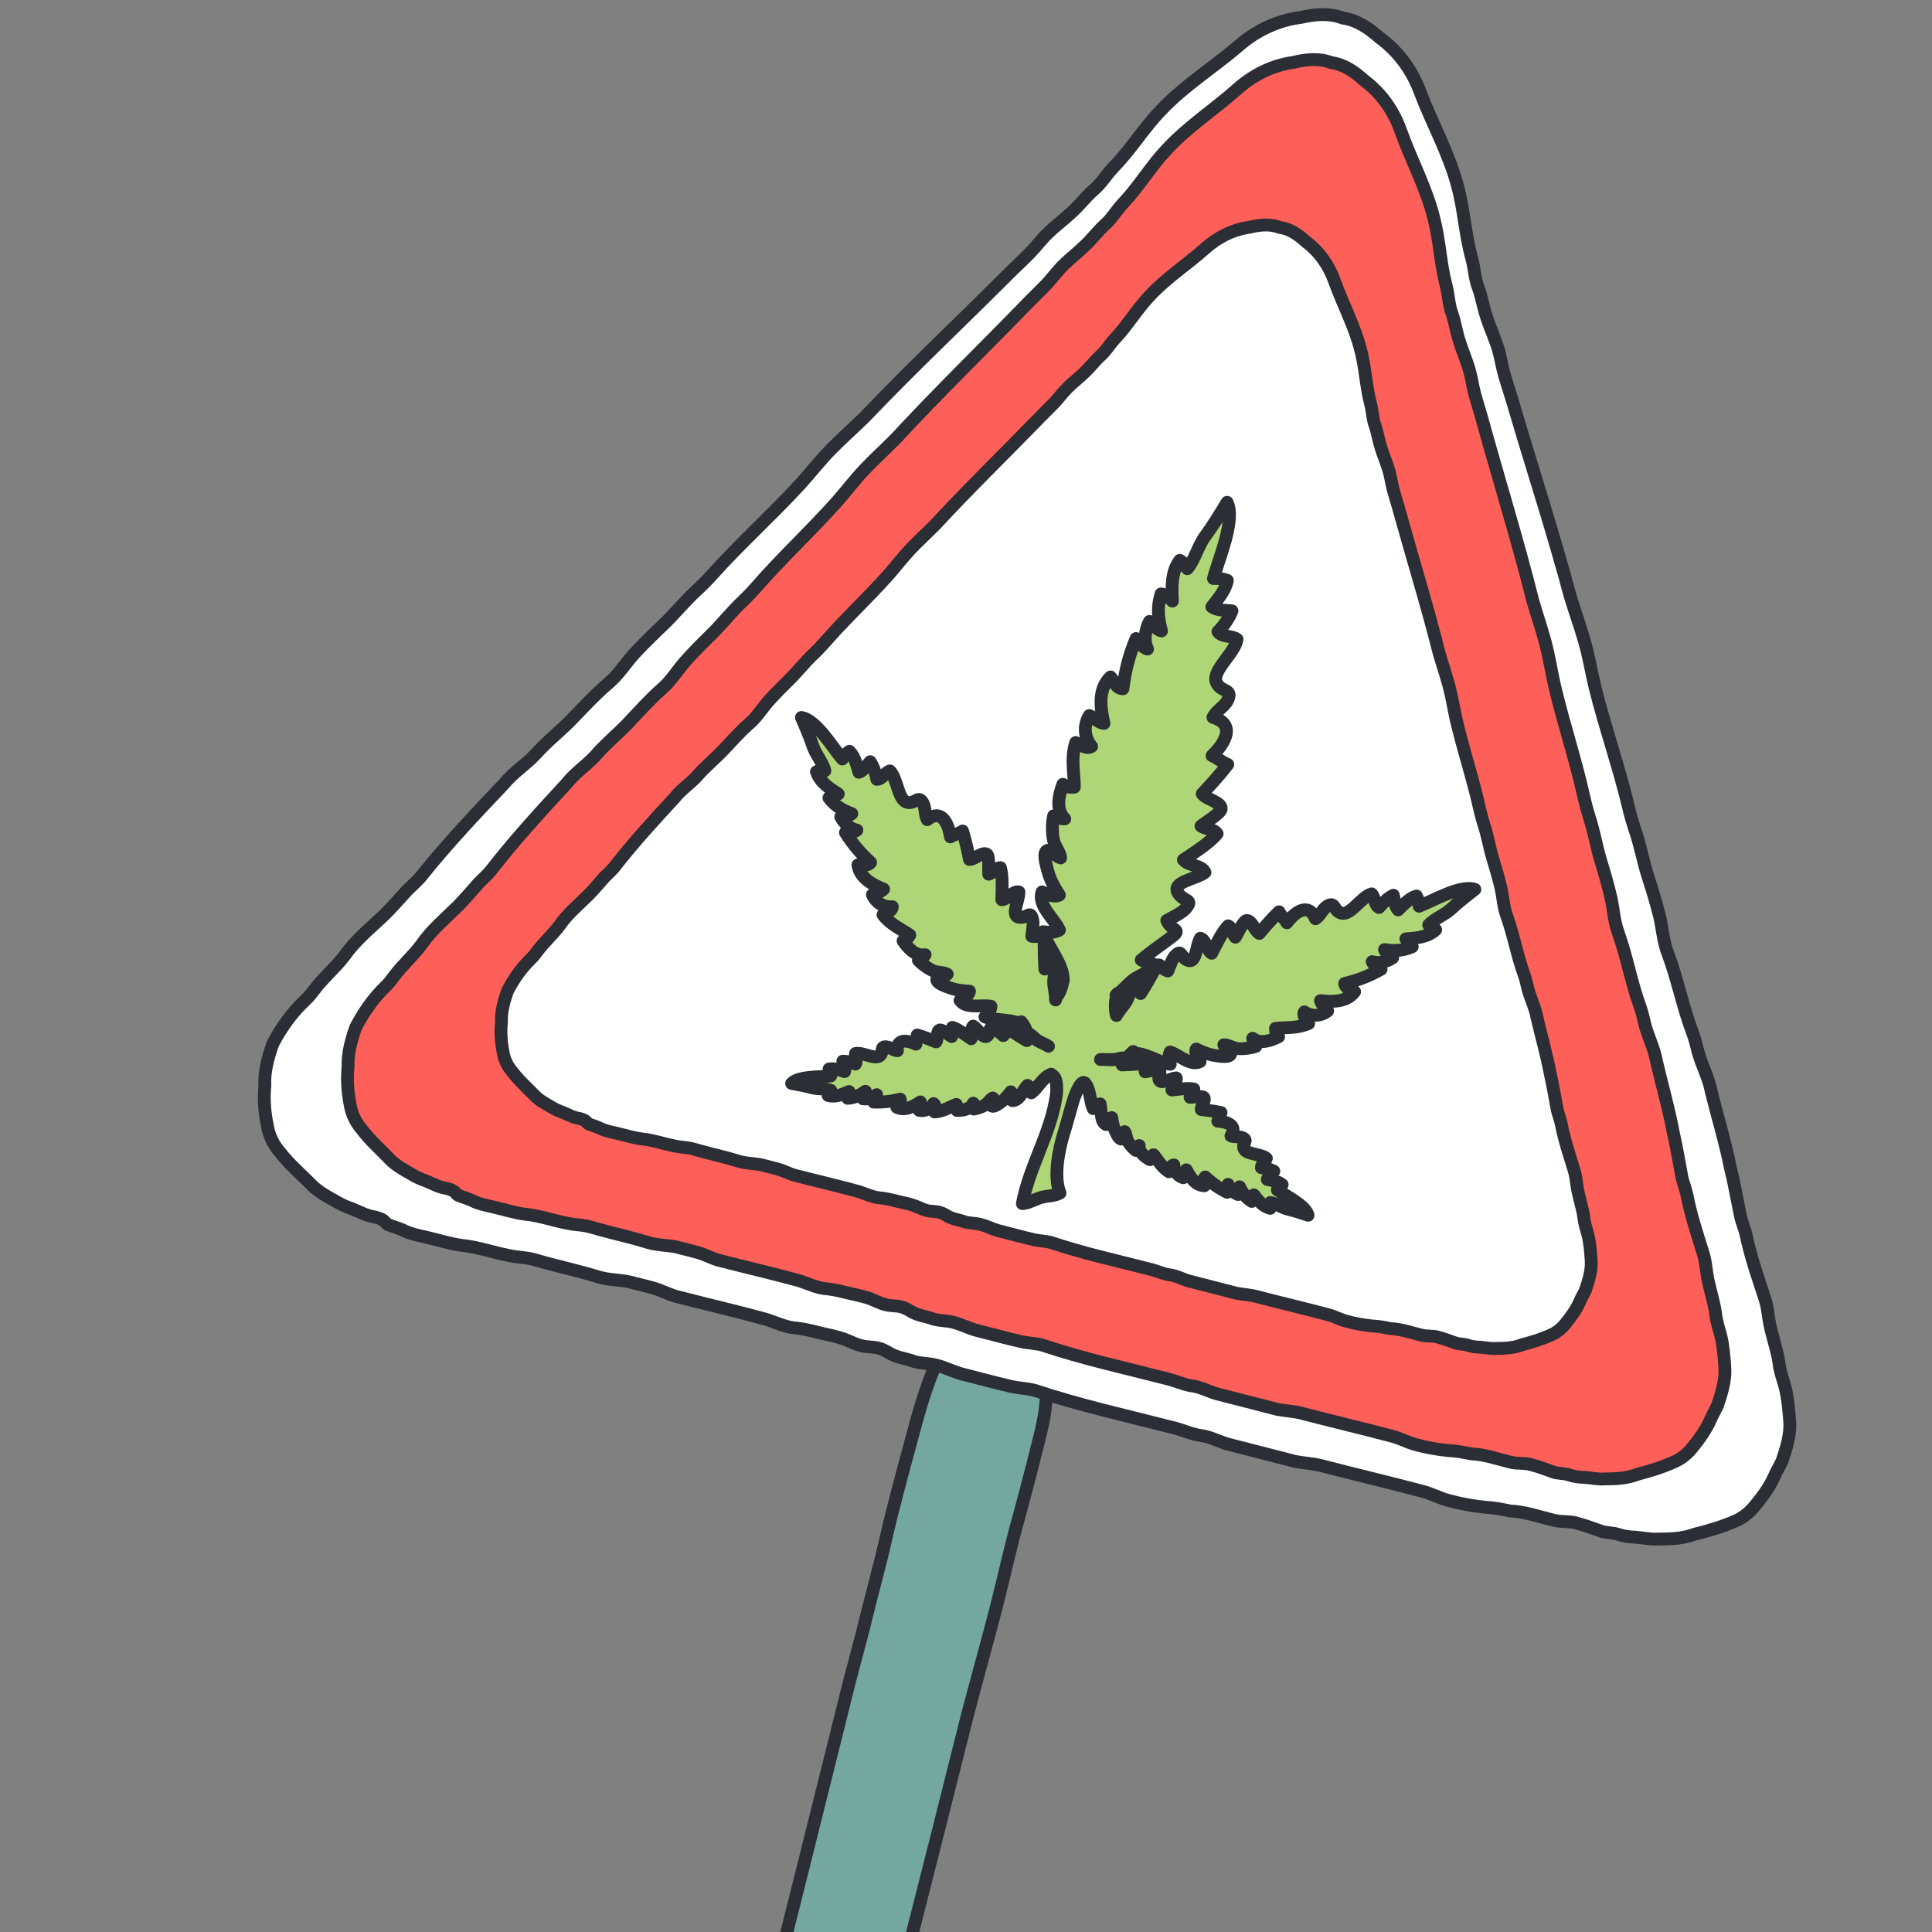 <svg xmlns="http://www.w3.org/2000/svg" width="452" height="452" viewBox="0 0 452 452" fill="none"><rect x="0" y="0" width="452" height="452" fill="#808080" stroke="none"/><mask id="mask0_0_5308" style="mask-type:luminance" maskUnits="userSpaceOnUse" x="0" y="0" width="452" height="636"><path fill-rule="evenodd" clip-rule="evenodd" d="M451.04 635.971V0.029H0V635.971H451.04V635.971Z" fill="white"></path></mask><g mask="url(#mask0_0_5308)"><path fill-rule="evenodd" clip-rule="evenodd" d="M112.696 730.729C114.078 725.355 115.206 720.068 116.628 714.684C118.914 705.886 121.384 697.198 123.647 688.41C125.483 681.257 127.088 674.218 129.017 667.075C136.55 636.799 144.454 606.523 152.081 576.233C154.961 565.319 157.611 554.338 160.572 543.484C161.997 537.806 163.309 531.979 164.874 526.288C167.594 516.568 169.991 506.639 172.544 496.846C174.333 490.451 175.908 483.963 177.687 477.571C184.336 451.063 191.008 424.528 197.577 398.05C199.196 391.285 201.125 384.743 202.734 378.024C204.175 372.103 205.864 366.202 207.176 360.281C208.995 352.374 211.148 344.48 213.281 336.65C216.211 325.218 219.602 315.882 222.223 314.211C223.861 312.728 224.953 313.667 226.228 313.693C227.149 313.212 227.94 313.253 228.397 314.541C228.948 315.682 230.063 314.671 230.83 315.002C231.525 315.539 232.132 316.233 233.04 315.946C235.3 315.869 238.197 315.218 240.283 316.056C242.285 315.869 244.762 314.758 244.892 320.989C244.902 323.947 244.999 326.957 244.258 331.49C243.607 335.121 242.459 339.103 241.551 342.865C240.536 346.816 239.518 350.785 238.43 354.693C236.451 361.656 234.946 368.725 233.153 375.744C230.954 384.292 228.564 392.74 226.335 401.254C217.002 438.66 207.35 476.102 197.861 513.544C195.711 521.815 193.588 530.113 191.509 538.39C189.309 546.278 187.457 554.114 185.464 562.085C182.484 572.906 179.734 583.856 176.937 594.751C174.991 601.797 173.212 608.896 171.286 615.952C166.887 634.193 161.917 652.546 157.638 670.773C156.854 674.192 155.882 677.529 155.015 680.937C153.002 688.994 151.076 697.195 148.9 705.195C148.136 707.969 147.411 710.769 146.747 713.576C145.562 718.463 144.194 723.319 143.025 728.212C141.06 736.924 138.767 745.618 136.38 754.263L108.394 746.937C109.659 741.92 111.414 735.732 112.696 730.729V730.729Z" fill="#74A89F"></path><path fill-rule="evenodd" clip-rule="evenodd" d="M112.696 730.729C114.078 725.355 115.206 720.068 116.628 714.684C118.914 705.886 121.384 697.198 123.647 688.41C125.483 681.257 127.088 674.218 129.017 667.075C136.55 636.799 144.454 606.523 152.081 576.233C154.961 565.319 157.611 554.338 160.572 543.484C161.997 537.806 163.309 531.979 164.874 526.288C167.594 516.568 169.991 506.639 172.544 496.846C174.333 490.451 175.908 483.963 177.687 477.571C184.336 451.063 191.008 424.528 197.577 398.05C199.196 391.285 201.125 384.743 202.734 378.024C204.175 372.103 205.864 366.202 207.176 360.281C208.995 352.374 211.148 344.48 213.281 336.65C216.211 325.218 219.602 315.882 222.223 314.211C223.861 312.728 224.953 313.667 226.228 313.693C227.149 313.212 227.94 313.253 228.397 314.541C228.948 315.682 230.063 314.671 230.83 315.002C231.525 315.539 232.132 316.233 233.04 315.946C235.3 315.869 238.197 315.218 240.283 316.056C242.285 315.869 244.762 314.758 244.892 320.989C244.902 323.947 244.999 326.957 244.258 331.49C243.607 335.121 242.459 339.103 241.551 342.865C240.536 346.816 239.518 350.785 238.43 354.693C236.451 361.656 234.946 368.725 233.153 375.744C230.954 384.292 228.564 392.74 226.335 401.254C217.002 438.66 207.35 476.102 197.861 513.544C195.711 521.815 193.588 530.113 191.509 538.39C189.309 546.278 187.457 554.114 185.464 562.085C182.484 572.906 179.734 583.856 176.937 594.751C174.991 601.797 173.212 608.896 171.286 615.952C166.887 634.193 161.917 652.546 157.638 670.773C156.854 674.192 155.882 677.529 155.015 680.937C153.002 688.994 151.076 697.195 148.9 705.195C148.136 707.969 147.411 710.769 146.747 713.576C145.562 718.463 144.194 723.319 143.025 728.212C141.06 736.924 138.767 745.618 136.38 754.263L108.394 746.937C109.659 741.92 111.414 735.732 112.696 730.729V730.729Z" stroke="#2B2E34" stroke-width="3" stroke-linecap="round" stroke-linejoin="round"></path><path fill-rule="evenodd" clip-rule="evenodd" d="M322.689 8.765C327.081 11.935 330.372 16.415 332.241 21.505C335.021 28.861 338.967 35.804 340.982 43.46C342.531 49.057 342.758 54.865 344.323 60.436C344.991 62.829 345.004 65.326 345.966 67.628C346.717 69.815 347.067 72.094 347.822 74.27C348.599 76.717 349.704 79.047 350.458 81.497C351.082 83.506 351.36 85.642 351.953 87.688C352.711 90.315 353.602 92.878 354.34 95.505C358.669 110.187 363.422 124.747 367.37 139.529C368.435 143.067 369.717 146.535 370.715 150.086C371.736 153.634 372.314 157.292 373.185 160.874C375.568 170.446 378.875 179.765 381.128 189.371C381.505 190.943 381.956 192.499 382.47 194.03C383.715 197.582 384.349 201.253 385.471 204.825C386.489 207.979 387.453 211.086 388.248 214.29C388.942 217.248 389.105 220.305 390.227 223.145C392.49 229.166 393.688 235.581 395.975 241.589C396.538 243.045 396.886 244.563 397.266 246.075C398.161 249.313 399.776 252.186 400.384 255.484C401.859 261.429 403.644 267.246 404.839 273.237C405.777 276.989 406.415 280.774 407.196 284.575C407.56 286.061 408.197 287.523 408.541 289.061C409.586 294.125 411.334 299.024 412.94 303.967C413.421 305.466 413.594 307.028 413.835 308.58C414.362 312.148 415.75 315.549 416.234 319.054C416.431 320.883 417.099 322.609 417.593 324.368C418.267 327.044 418.494 329.745 418.711 332.558C418.938 335.699 417.883 338.927 416.912 341.827C416.375 342.999 415.67 344.087 415.163 345.278C414.032 347.875 412.349 350.138 410.557 352.304C409.355 353.793 407.85 355.041 406.091 355.805C402.947 357.217 399.666 358.135 396.335 358.976C393.691 359.974 390.758 360.081 388.007 360.068C386.152 360.198 384.293 359.747 382.48 359.624C381.155 359.59 379.843 359.4 378.585 358.97C377.31 358.559 376.055 358.639 374.803 358.309C372.938 357.674 371.055 356.917 369.086 356.403C367.25 355.789 365.348 356.149 363.495 355.668C360.121 354.847 356.807 353.659 353.319 353.499C351.293 353.085 349.333 352.705 347.244 352.608C344.414 352.291 341.604 351.8 338.856 351.033C336.744 350.472 334.824 349.394 332.678 348.87C325.022 346.834 317.325 345.024 309.652 343.032C307.418 342.388 305.129 342.344 302.869 341.877C297.699 340.512 292.429 339.207 287.262 337.862C285.14 337.251 283.164 336.129 280.951 335.853C278.641 335.519 276.528 334.461 274.232 333.943C263.511 331.196 252.644 328.797 242.1 325.285C240.328 324.831 238.508 324.775 236.716 324.401C232.724 323.486 228.792 322.388 224.834 321.397C222.865 320.83 221.022 319.875 219.006 319.374C217.337 318.934 215.589 319.011 213.95 318.55C212.151 317.862 210.265 317.699 208.526 316.808C207.625 316.311 206.744 315.729 205.746 315.459C204.354 315.052 202.869 315.195 201.45 314.822C200.275 314.531 199.194 313.964 198.072 313.52C196.353 312.806 194.431 312.435 192.582 312.005C190.539 311.531 188.54 310.967 186.487 310.733C183.95 310.59 181.688 309.475 179.301 308.684C172.272 306.748 165.172 305.116 158.133 303.293C156.364 302.772 154.786 301.915 153.027 301.401C151.545 300.964 150.01 300.613 148.501 300.223C145.697 299.338 142.75 299.592 139.926 298.717C135.847 297.462 131.652 296.524 127.52 295.406C126.332 295.086 125.15 294.702 123.952 294.442C122.253 294.135 120.631 294.101 118.935 293.704C115.327 293.007 111.793 291.745 108.108 291.368C105.304 291.001 102.527 290.099 99.767 289.472C98.042 289.075 96.279 288.741 94.667 287.983C93.459 287.339 91.74 286.945 90.662 286.445C90.371 286.274 90.215 286.027 89.981 285.777C89.44 285.18 88.422 284.916 87.624 284.702C85.699 284.432 84.043 283.468 82.271 282.763C80.886 282.309 79.574 281.675 78.322 280.928C76.5 279.896 74.497 278.828 72.985 277.306C70.499 274.766 67.769 272.49 65.589 269.666C63.987 267.884 62.912 265.681 62.538 263.304C61.904 260.237 61.657 257.113 61.968 253.982C61.791 250.644 62.725 247.337 63.837 244.183C65.822 240.381 68.359 236.836 71.483 233.943C72.241 233.225 72.898 232.417 73.526 231.586C75.632 228.743 78.479 226.423 80.652 223.546C83.229 219.867 86.8 217.037 89.998 213.963C91.857 212.137 93.496 210.202 95.238 208.326C96.553 207.011 97.915 205.919 98.999 204.438C104.951 197.068 111.386 190.255 117.904 183.39C120.014 180.786 122.817 179.038 125.147 176.624C127.69 173.751 130.674 171.371 133.411 168.66C136.318 165.677 139.135 162.573 142.313 159.872C144.662 157.917 146.265 155.313 148.294 153.05C150.53 150.617 152.863 148.354 155.27 146.074C157.966 143.474 160.28 140.554 163.073 138.037C164.261 136.939 165.403 135.787 166.484 134.589C173.066 127.236 180.436 120.644 187.115 113.385C189.598 110.658 191.854 107.724 194.451 105.097C197.034 102.46 199.818 100.031 202.445 97.437C212.998 86.356 224.146 75.852 234.98 65.041C236.89 63.089 238.899 61.267 240.822 59.324C242.32 57.812 243.592 56.07 245.101 54.605C246.936 52.816 249.022 51.3 250.875 49.531C252.583 47.979 253.982 46.15 255.688 44.588C257.637 43.03 258.845 40.84 260.578 39.061C264.623 34.922 267.606 29.929 271.645 25.767C277.086 20.009 283.874 15.811 289.839 10.684C293.918 7.122 298.958 4.749 304.328 4.078C307.526 3.341 311 3.004 314.114 4.222C317.428 4.666 320.239 6.572 322.689 8.765V8.765Z" fill="white" stroke="#2B2E34" stroke-width="3" stroke-linecap="round" stroke-linejoin="round"></path><path fill-rule="evenodd" clip-rule="evenodd" d="M319.168 18.828C323.117 21.751 326.061 25.904 327.713 30.636C330.169 37.475 333.684 43.92 335.453 51.049C336.808 56.256 336.968 61.67 338.343 66.857C338.927 69.083 338.924 71.413 339.775 73.552C340.436 75.588 340.733 77.708 341.401 79.734C342.085 82.01 343.066 84.173 343.73 86.453C344.278 88.322 344.515 90.314 345.035 92.217C345.7 94.66 346.484 97.047 347.131 99.49C350.936 113.151 355.122 126.695 358.583 140.453C359.514 143.744 360.649 146.968 361.527 150.273C362.421 153.577 362.915 156.985 363.676 160.319C365.759 169.227 368.679 177.892 370.646 186.837C370.973 188.299 371.37 189.748 371.824 191.173C372.918 194.474 373.466 197.892 374.45 201.219C375.348 204.153 376.196 207.044 376.89 210.024C377.498 212.781 377.621 215.625 378.616 218.272C380.615 223.869 381.647 229.844 383.672 235.428C384.17 236.783 384.477 238.194 384.807 239.603C385.588 242.614 387.03 245.284 387.551 248.354C388.843 253.892 390.411 259.302 391.449 264.883C392.267 268.371 392.814 271.898 393.492 275.437C393.809 276.821 394.373 278.177 394.673 279.612C395.578 284.328 397.124 288.887 398.539 293.48C398.962 294.875 399.106 296.33 399.313 297.779C399.764 301.1 400.992 304.264 401.402 307.528C401.566 309.231 402.157 310.836 402.587 312.475C403.178 314.968 403.365 317.485 403.538 320.105C403.719 323.035 402.741 326.053 401.84 328.766C401.346 329.861 400.701 330.882 400.231 331.997C399.186 334.43 397.651 336.553 396.009 338.589C394.914 339.987 393.542 341.159 391.943 341.887C389.093 343.228 386.112 344.106 383.095 344.917C380.698 345.869 378.039 345.992 375.552 345.999C373.876 346.136 372.198 345.732 370.555 345.628C369.357 345.612 368.172 345.438 367.037 345.047C365.889 344.677 364.754 344.76 363.62 344.464C361.941 343.886 360.245 343.188 358.463 342.728C356.811 342.167 355.085 342.521 353.416 342.084C350.369 341.346 347.378 340.264 344.224 340.141C342.395 339.771 340.623 339.43 338.737 339.357C336.177 339.083 333.64 338.646 331.16 337.951C329.254 337.444 327.526 336.456 325.59 335.982C318.678 334.143 311.728 332.514 304.806 330.712C302.79 330.131 300.721 330.105 298.678 329.687C294.012 328.459 289.256 327.278 284.593 326.063C282.677 325.509 280.898 324.48 278.899 324.237C276.81 323.943 274.91 322.972 272.834 322.508C263.158 320.028 253.345 317.875 243.836 314.681C242.234 314.271 240.589 314.231 238.973 313.897C235.372 313.076 231.82 312.078 228.249 311.183C226.47 310.672 224.811 309.798 222.992 309.344C221.487 308.947 219.902 309.03 218.423 308.613C216.801 307.989 215.095 307.849 213.53 307.031C212.719 306.574 211.928 306.04 211.027 305.793C209.772 305.426 208.426 305.573 207.148 305.232C206.084 304.972 205.112 304.451 204.101 304.044C202.552 303.393 200.813 303.059 199.144 302.675C197.302 302.248 195.496 301.738 193.64 301.537C191.348 301.42 189.308 300.396 187.159 299.678C180.814 297.929 174.406 296.461 168.051 294.815C166.455 294.341 165.033 293.553 163.451 293.086C162.109 292.689 160.721 292.379 159.362 292.021C156.832 291.22 154.162 291.481 151.615 290.686C147.937 289.545 144.149 288.704 140.418 287.692C139.35 287.402 138.282 287.051 137.2 286.821C135.668 286.544 134.199 286.528 132.667 286.167C129.41 285.55 126.222 284.395 122.891 284.075C120.358 283.751 117.855 282.936 115.362 282.369C113.806 282.008 112.211 281.715 110.759 281.021C109.671 280.43 108.122 280.072 107.147 279.615C106.89 279.462 106.744 279.228 106.536 279.001C106.053 278.444 105.135 278.21 104.414 278.016C102.675 277.776 101.183 276.892 99.588 276.248C98.336 275.833 97.154 275.25 96.029 274.565C94.388 273.617 92.585 272.636 91.226 271.228C88.997 268.878 86.547 266.775 84.598 264.159C83.163 262.51 82.208 260.464 81.884 258.251C81.334 255.39 81.137 252.48 81.44 249.559C81.304 246.445 82.178 243.354 83.21 240.401C85.035 236.843 87.358 233.518 90.205 230.791C90.896 230.117 91.497 229.359 92.068 228.578C93.994 225.912 96.587 223.725 98.576 221.025C100.936 217.574 104.187 214.907 107.104 212.014C108.8 210.298 110.298 208.482 111.887 206.713C113.085 205.478 114.327 204.45 115.318 203.062C120.759 196.139 126.633 189.738 132.584 183.283C134.51 180.839 137.06 179.184 139.186 176.918C141.509 174.217 144.229 171.971 146.723 169.424C149.376 166.617 151.949 163.704 154.843 161.16C156.986 159.315 158.455 156.875 160.307 154.749C162.346 152.462 164.476 150.333 166.672 148.19C169.128 145.743 171.244 143.003 173.791 140.63C174.873 139.599 175.914 138.514 176.902 137.392C182.913 130.483 189.632 124.279 195.727 117.453C197.993 114.893 200.059 112.14 202.429 109.67C204.785 107.19 207.325 104.9 209.718 102.46C219.348 92.043 229.514 82.16 239.4 71.994C241.139 70.158 242.972 68.442 244.727 66.617C246.096 65.195 247.257 63.559 248.636 62.181C250.308 60.499 252.207 59.07 253.896 57.401C255.451 55.943 256.733 54.224 258.288 52.755C260.061 51.287 261.172 49.234 262.751 47.562C266.442 43.673 269.179 38.994 272.868 35.075C277.831 29.668 284.005 25.696 289.439 20.867C293.158 17.516 297.733 15.263 302.6 14.598C305.493 13.884 308.638 13.544 311.448 14.655C314.442 15.043 316.972 16.801 319.168 18.828V18.828Z" fill="#FF5F59" stroke="#2B2E34" stroke-width="3" stroke-linecap="round" stroke-linejoin="round"></path><path fill-rule="evenodd" clip-rule="evenodd" d="M305.487 56.503C308.615 58.819 310.941 62.104 312.249 65.852C314.195 71.266 316.975 76.366 318.374 82.01C319.449 86.129 319.576 90.418 320.664 94.519C321.128 96.282 321.121 98.127 321.795 99.823C322.319 101.432 322.556 103.111 323.083 104.716C323.628 106.515 324.402 108.227 324.926 110.03C325.363 111.512 325.55 113.09 325.961 114.596C326.488 116.528 327.109 118.417 327.623 120.35C330.63 131.164 333.944 141.885 336.685 152.776C337.422 155.379 338.32 157.932 339.014 160.549C339.725 163.162 340.112 165.859 340.716 168.499C342.365 175.552 344.675 182.411 346.23 189.49C346.491 190.645 346.804 191.793 347.165 192.921C348.033 195.535 348.463 198.242 349.244 200.872C349.955 203.195 350.626 205.481 351.177 207.844C351.654 210.024 351.754 212.277 352.539 214.369C354.124 218.799 354.942 223.528 356.544 227.95C356.938 229.025 357.178 230.14 357.442 231.255C358.059 233.641 359.201 235.754 359.615 238.184C360.636 242.563 361.878 246.849 362.699 251.264C363.346 254.025 363.78 256.818 364.314 259.619C364.568 260.714 365.015 261.788 365.252 262.923C365.966 266.655 367.191 270.263 368.309 273.901C368.643 275.005 368.76 276.157 368.92 277.302C369.281 279.932 370.252 282.435 370.579 285.019C370.706 286.367 371.173 287.642 371.517 288.937C371.984 290.906 372.131 292.899 372.268 294.975C372.411 297.295 371.637 299.681 370.923 301.827C370.529 302.698 370.022 303.506 369.648 304.387C368.827 306.313 367.605 307.995 366.31 309.604C365.439 310.712 364.354 311.64 363.089 312.217C360.833 313.279 358.476 313.973 356.086 314.614C354.191 315.368 352.088 315.465 350.119 315.472C348.787 315.579 347.462 315.258 346.16 315.175C345.212 315.161 344.274 315.028 343.377 314.721C342.465 314.424 341.568 314.49 340.673 314.253C339.341 313.796 338 313.249 336.591 312.882C335.279 312.438 333.917 312.718 332.596 312.371C330.183 311.787 327.816 310.933 325.32 310.836C323.874 310.542 322.473 310.272 320.974 310.212C318.951 309.998 316.942 309.651 314.98 309.1C313.471 308.7 312.102 307.915 310.57 307.541C305.1 306.086 299.599 304.798 294.119 303.373C292.523 302.909 290.885 302.889 289.269 302.558C285.574 301.587 281.809 300.652 278.118 299.691C276.603 299.254 275.194 298.436 273.612 298.246C271.96 298.016 270.455 297.245 268.812 296.878C261.152 294.915 253.386 293.209 245.859 290.679C244.591 290.359 243.289 290.326 242.011 290.062C239.157 289.411 236.347 288.62 233.523 287.916C232.111 287.512 230.799 286.814 229.361 286.457C228.169 286.14 226.914 286.21 225.743 285.88C224.461 285.382 223.109 285.272 221.871 284.628C221.23 284.264 220.603 283.84 219.889 283.65C218.894 283.356 217.829 283.47 216.818 283.203C215.977 282.996 215.206 282.582 214.408 282.262C213.183 281.748 211.805 281.484 210.486 281.177C209.024 280.84 207.596 280.436 206.127 280.276C204.311 280.185 202.699 279.375 200.997 278.804C195.974 277.422 190.901 276.257 185.874 274.955C184.609 274.582 183.487 273.961 182.229 273.59C181.168 273.273 180.07 273.026 178.995 272.746C176.992 272.112 174.879 272.319 172.864 271.688C169.953 270.787 166.953 270.119 164.002 269.318C163.154 269.091 162.31 268.814 161.452 268.631C160.24 268.41 159.075 268.397 157.867 268.113C155.287 267.622 152.764 266.711 150.127 266.454C148.121 266.201 146.139 265.553 144.166 265.106C142.934 264.822 141.673 264.588 140.525 264.038C139.664 263.571 138.438 263.29 137.668 262.93C137.461 262.803 137.347 262.623 137.183 262.439C136.8 262.002 136.072 261.812 135.501 261.661C134.126 261.468 132.945 260.77 131.68 260.26C130.692 259.933 129.757 259.472 128.866 258.931C127.568 258.18 126.139 257.402 125.064 256.288C123.299 254.429 121.36 252.763 119.818 250.69C118.679 249.385 117.925 247.766 117.671 246.014C117.234 243.751 117.077 241.448 117.318 239.135C117.211 236.672 117.902 234.225 118.716 231.886C120.161 229.069 122 226.435 124.253 224.279C124.804 223.749 125.278 223.144 125.729 222.53C127.254 220.417 129.307 218.689 130.882 216.549C132.748 213.819 135.321 211.706 137.631 209.42C138.976 208.058 140.157 206.623 141.416 205.221C142.367 204.246 143.348 203.429 144.136 202.33C148.438 196.853 153.088 191.787 157.801 186.677C159.326 184.741 161.342 183.432 163.024 181.637C164.863 179.501 167.016 177.722 168.992 175.705C171.088 173.486 173.127 171.176 175.42 169.164C177.112 167.705 178.277 165.772 179.743 164.09C181.358 162.281 183.044 160.596 184.779 158.897C186.728 156.961 188.4 154.791 190.417 152.916C191.271 152.098 192.099 151.24 192.88 150.349C197.636 144.882 202.953 139.972 207.779 134.572C209.575 132.543 211.21 130.363 213.083 128.407C214.945 126.445 216.958 124.632 218.854 122.703C226.477 114.455 234.524 106.635 242.348 98.588C243.723 97.136 245.175 95.775 246.563 94.329C247.645 93.204 248.566 91.913 249.657 90.821C250.983 89.49 252.484 88.358 253.823 87.036C255.054 85.885 256.066 84.523 257.297 83.362C258.703 82.197 259.58 80.574 260.832 79.249C263.752 76.169 265.919 72.467 268.836 69.367C272.768 65.084 277.654 61.94 281.956 58.118C284.897 55.468 288.518 53.683 292.37 53.155C294.663 52.591 297.153 52.324 299.376 53.202C301.746 53.509 303.748 54.901 305.487 56.503V56.503Z" fill="white" stroke="#2B2E34" stroke-width="3" stroke-linecap="round" stroke-linejoin="round"></path><path fill-rule="evenodd" clip-rule="evenodd" d="M238.913 239.051C239.32 239.515 239.764 240.256 240.021 240.917L239.503 240.023C237.083 238.237 233.175 238.894 230.438 237.93C231.086 237.239 231.797 236.401 231.84 235.426C229.764 235.006 226.026 236.101 224.611 234.041C225.408 233.564 226.757 232.87 226.807 231.885C225.198 231.825 223.583 231.638 222.044 231.041C221.343 230.77 218.749 229.956 219.23 228.948C219.307 228.791 221.246 228.287 221.613 227.927C220.779 227.403 219.36 227.59 218.309 227.126C217.091 226.585 215.739 225.597 214.868 224.656C215.459 224.299 216.043 223.955 216.427 223.357C214.13 223.761 212.398 221.759 211.28 220.12C211.994 219.869 212.478 219.466 212.849 218.761C210.806 217.306 208.429 216.428 206.587 214.025C207.385 213.534 208.726 213.204 208.763 212.136C206.74 212.316 204.881 211.181 204.104 209.319C204.895 208.752 206.009 208.828 206.717 208.024C204.224 206.993 201.167 205.481 200.716 202.353C201.69 202.253 202.905 202.767 203.676 201.782C201.307 199.616 199.518 197.537 197.805 194.783C198.737 194.546 199.721 194.88 200.472 194.209C198.857 193.932 197.422 192.54 196.707 191.115C197.528 190.868 198.55 190.975 199.291 190.361C197.085 189.536 195.436 188.615 193.934 186.663C194.498 185.998 195.386 185.865 196.11 185.751C194.094 184.456 191.798 182.998 191.02 180.551C191.601 180.254 192.312 180.301 192.986 180.324C192.562 178.492 190.816 176.473 190.179 174.547C189.451 172.344 188.433 169.981 187.502 167.858C190.99 168.445 194.838 174.977 197.054 177.567C197.495 176.88 198.032 176.229 198.733 175.768C199.968 176.99 200.462 179.069 200.95 180.681C202.104 180.284 202.799 179.049 203.583 178.205C204.344 179.34 204.915 180.989 205.145 182.334C206.427 182.324 206.984 180.768 208.182 180.364C209.928 182.023 210.091 187.17 212.194 187.701C214.187 188.205 214.818 185.822 215.959 187.901C216.593 189.059 216.283 190.645 216.941 191.763C220.265 189.123 221.894 192.65 222.351 195.791C223.336 195.174 224.237 195.08 225.198 194.423C225.859 196.539 226.369 198.892 226.82 201.078C227.932 201.152 229.931 199.106 230.912 199.887C231.496 200.351 231.249 203.745 231.316 204.526C232.327 204.199 233.018 202.921 234.059 203.001C234.634 205.097 234.433 208.284 234.38 210.49C235.862 210.387 236.907 208.384 238.375 208.675C238.465 210.717 236.179 214.619 238.746 214.636C240.548 214.646 241.052 212.934 241.609 215.167C241.856 216.171 241.503 217.974 241.396 219.042C243.739 219.499 244.25 217.306 244.27 220.764C244.283 222.74 244.323 224.749 244.457 226.725C245.231 226.425 245.872 225.754 246.569 225.22C247.21 226.151 246.472 228.497 246.506 229.792C246.543 231.231 246.997 232.566 246.956 233.941L246.94 233.447C247.884 232.753 248.842 230.089 248.639 228.865L248.762 229.425C248.839 225.427 245.121 221.692 244.063 217.974C245.311 218.147 246.77 218.277 247.858 217.576C246.719 214.996 242.657 211.782 243.806 208.665C244.934 209.162 246.726 210.09 247.831 209.389C246.659 207.6 245.621 205.701 245.084 203.575C244.84 202.603 243.729 199.166 245.194 198.909C245.424 198.872 247.46 200.591 248.138 200.711C248.061 199.399 246.766 198.011 246.463 196.512C246.109 194.773 246.142 192.547 246.499 190.875C247.334 191.242 248.158 191.612 249.103 191.572C246.9 189.39 247.744 185.968 248.659 183.495C249.476 184.079 250.291 184.293 251.339 184.153C251.349 180.818 250.474 177.564 251.666 173.719C252.811 174.21 254.203 175.411 255.387 174.627C253.635 172.574 253.438 169.677 254.86 167.407C256.085 167.828 256.863 169.1 258.278 169.247C257.477 165.749 256.769 161.273 259.817 158.379C260.678 159.357 261.055 161.069 262.714 161.149C263.241 156.914 264.122 153.372 265.791 149.394C266.769 150.225 267.159 151.553 268.468 151.847C267.527 149.884 267.934 147.254 268.929 145.389C269.826 146.086 270.494 147.278 271.732 147.612C270.931 144.584 270.664 142.084 271.625 138.954C272.787 139.054 273.608 139.918 274.289 140.616C274.145 137.432 273.965 133.817 276.021 131.097C276.785 131.5 277.286 132.302 277.777 133.053C279.436 131.183 280.287 127.739 281.889 125.563C283.718 123.083 285.504 120.159 287.086 117.522C289.132 121.754 285.006 130.953 283.895 135.349C284.979 135.299 286.101 135.379 287.139 135.786C286.762 138.062 284.889 140.199 283.514 141.968C284.833 142.915 286.702 142.719 288.224 142.922C287.576 144.621 286.231 146.507 284.946 147.788C285.941 149.174 288.06 148.583 289.419 149.574C288.958 152.742 283.501 156.874 284.542 159.564C285.527 162.114 288.598 160.966 287.216 163.806C286.448 165.385 284.492 166.266 283.781 167.838C289.205 169.413 286.625 173.896 283.571 176.806C284.996 177.397 285.791 178.305 287.239 178.842C285.457 181.185 283.297 183.552 281.268 185.718C282.046 186.98 285.797 187.581 285.707 189.243C285.654 190.234 281.779 192.577 280.984 193.251C282.116 194.096 284.035 193.862 284.746 195.054C282.917 197.29 279.302 199.523 276.869 201.158C278.117 202.69 281.094 202.283 281.909 204.095C279.763 205.768 273.768 206.288 275.727 209.085C277.103 211.048 279.349 210.277 277.35 212.6C276.452 213.641 274.222 214.639 272.984 215.347C274.286 218.237 277.059 217.109 273.324 219.789C271.191 221.321 269.039 222.913 266.999 224.572C267.92 225.183 269.142 225.363 270.257 225.71C269.736 227.122 266.622 228.127 265.244 229.155C263.715 230.303 262.614 231.822 261.088 232.833L261.462 232.402C260.875 233.567 260.838 235.597 261.068 237.052L261.195 237.576C261.819 236.351 262.857 235.393 263.578 234.148C264.229 233.03 264.706 230.617 265.714 230.106C266.071 230.907 266.312 231.805 266.849 232.439C267.911 230.77 268.909 229.025 269.87 227.296C271.545 224.272 270.941 226.441 273.217 227.162C273.635 226.174 274.189 224.422 274.886 223.661C276.445 221.966 276.068 223.708 277.653 224.566C279.913 225.784 279.779 221.261 280.837 219.512C282.263 219.963 282.223 222.219 283.474 223.02C284.482 221.058 285.834 218.164 287.343 216.602C288.294 217.029 288.29 218.481 289.021 219.255C289.452 218.601 290.864 215.504 291.598 215.374C292.833 215.16 293.607 217.914 294.619 218.381C296.061 216.675 297.636 214.856 299.231 213.321C299.759 214.355 300.507 214.87 301.077 215.884C302.983 213.348 306.1 211.028 307.756 214.94C308.867 214.272 309.355 212.734 310.466 212.023C312.466 210.741 311.878 213.134 313.867 213.651C315.967 214.192 318.577 209.753 320.903 209.132C321.761 210.06 321.504 211.695 322.625 212.316C323.473 211.245 324.765 210.073 325.976 209.443C326.257 210.561 326.277 211.976 327.098 212.877C328.299 211.695 329.731 210.107 331.4 209.629C331.797 210.367 331.954 211.195 332.011 212.012C335.195 210.798 341.704 206.913 345.048 208.071C343.216 209.483 341.186 211.071 339.494 212.653C338.012 214.038 335.512 214.976 334.261 216.382C334.865 216.682 335.509 216.982 335.876 217.523C334.024 219.295 331.31 219.476 328.917 219.649C329.498 220.096 330.215 220.634 330.392 221.492C328.136 222.486 326.25 222.503 323.917 222.169C324.274 223.064 325.222 223.461 325.823 224.068C324.514 224.976 322.589 225.51 321.037 224.98C321.374 225.931 322.395 226.108 323.103 226.762C320.279 228.361 317.712 229.325 314.595 230.089C314.799 231.321 316.11 231.455 316.915 232.012C315.022 234.539 311.618 234.405 308.934 234.111C309.168 235.156 310.183 235.623 310.61 236.505C309.034 237.763 306.855 237.87 305.169 236.742C304.685 237.693 305.707 238.631 306.171 239.442C303.404 240.667 300.897 240.296 298.41 240.597C298.394 241.394 298.627 241.982 299.135 242.542C297.369 243.444 294.886 244.371 293.063 242.916C293.117 243.627 293.464 244.208 293.811 244.802C292.593 245.213 290.934 245.433 289.605 245.323C288.457 245.226 287.306 244.381 286.321 244.438C286.471 244.932 287.933 246.304 287.927 246.481C287.863 247.596 285.196 247.065 284.452 246.968C282.813 246.758 281.308 246.144 279.87 245.43C279.439 246.317 280.29 247.572 280.761 248.37C278.531 249.502 275.777 246.748 273.752 246.124C273.321 246.998 273.545 248.073 273.785 248.994C270.918 248.527 267.8 246.077 264.823 246.484L265.117 246.004C264.476 246.611 263.815 247.262 263.311 247.916L257.467 247.883C258.401 247.773 259.336 247.999 260.317 247.936C261.198 247.883 262.747 247.235 263.425 247.616C263.104 248.123 262.684 248.6 262.527 249.144C263.879 249.114 265.25 249.021 266.595 248.907C268.949 248.714 267.487 249.195 267.941 250.76C268.661 250.623 269.866 250.272 270.561 250.379C272.116 250.62 270.981 251.067 271.098 252.292C271.265 254.041 273.782 252.249 275.177 252.185C275.46 253.166 274.162 253.997 274.182 255.012C275.681 254.842 277.837 254.511 279.295 254.775C279.416 255.479 278.588 256.027 278.424 256.734C278.962 256.734 281.255 256.361 281.608 256.728C282.196 257.348 280.927 258.834 281.044 259.581C282.56 259.755 284.192 259.962 285.667 260.282C285.28 260.977 285.273 261.594 284.913 262.302C287.076 262.422 289.579 263.313 287.983 265.739C288.781 266.117 289.843 265.809 290.667 266.17C292.152 266.821 290.57 267.392 291.034 268.717C291.521 270.119 295.033 269.915 296.268 271.003C296.067 271.841 295.039 272.315 295.113 273.189C296.041 273.263 297.199 273.55 298.017 274C297.489 274.584 296.691 275.132 296.491 275.939C297.619 276.176 299.065 276.387 299.966 277.151C299.699 277.655 299.285 278.059 298.848 278.399C300.743 279.751 305.42 281.974 306.03 284.307C304.532 283.806 302.859 283.256 301.321 282.895C299.969 282.578 298.487 281.517 297.219 281.336C297.276 281.797 297.349 282.274 297.182 282.688C295.473 282.308 294.342 280.836 293.337 279.541C293.304 280.042 293.267 280.652 292.85 281.076C291.428 280.175 290.7 279.11 290.006 277.658C289.636 278.199 289.769 278.89 289.649 279.461C288.641 279.064 287.606 278.169 287.319 277.088C286.905 277.642 287.196 278.289 287.089 278.937C285.11 277.939 283.591 276.847 281.972 275.369C281.348 275.949 281.772 276.747 281.762 277.415C279.606 277.301 278.394 275.312 277.54 273.68C277.036 274.207 277.156 274.961 276.819 275.539C275.507 275.122 274.619 273.924 274.619 272.538C273.895 272.625 273.752 273.56 273.468 274.134C271.719 273.026 270.981 271.464 269.866 270.162C269.409 270.456 269.162 270.813 269.035 271.313C267.854 270.649 266.385 269.594 266.522 268.006C266.138 268.303 265.938 268.723 265.734 269.144C265.04 268.61 264.286 267.752 263.842 266.954C263.465 266.267 263.508 265.292 263.098 264.755C262.874 265.029 262.65 266.377 262.547 266.44C261.893 266.828 261.182 265.112 260.951 264.655C260.451 263.64 260.227 262.555 260.09 261.464C259.423 261.557 259.032 262.515 258.755 263.089C257.27 262.252 257.787 259.641 257.373 258.253C256.716 258.343 256.189 258.881 255.758 259.361C254.934 257.555 255.144 254.859 253.782 253.323L254.099 254.014C253.351 251.387 251.509 256.124 251.169 257.225C250.371 259.822 249.717 262.422 248.929 264.965C247.704 268.904 246.419 275.252 247.988 279.114C246.84 279.841 244.944 279.734 243.542 280.155C242.11 280.586 240.601 281.507 239.19 281.583C240.895 272.638 245.798 265.349 247.133 256.254C247.32 254.975 247.484 250.55 245.177 251.738L245.918 251.314C243.986 252.012 242.878 254.481 241.289 255.67C241.142 255.039 240.938 254.314 240.401 253.924C239.373 254.942 238.579 257.482 236.873 257.502C236.903 256.868 237.02 255.84 236.479 255.439C235.835 256.327 235.118 257.175 234.193 257.822C233.776 258.116 232.327 259.284 231.937 258.627C231.877 258.523 232.327 257.232 232.26 256.884C231.646 257.161 231.216 258.036 230.555 258.457C229.784 258.947 228.709 259.338 227.845 259.475C227.868 259.007 227.891 258.543 227.701 258.096C227.057 259.558 225.261 259.778 223.906 259.795C224.036 259.294 223.993 258.864 223.733 258.387C222.127 258.994 220.732 260.012 218.666 260.145C218.693 259.508 219.013 258.62 218.419 258.193C217.758 259.411 216.403 260.039 215.055 259.775C215.031 259.107 215.499 258.503 215.308 257.796C213.776 258.824 211.76 259.982 209.814 259.054C210.125 258.46 210.876 257.966 210.612 257.155C208.479 257.679 206.624 257.909 204.407 257.836C204.628 257.215 205.192 256.784 205.092 256.103C204.324 256.914 202.989 257.202 201.911 257.068C202.081 256.507 202.528 255.97 202.462 255.316C201.156 256.254 200.008 256.841 198.33 256.955C198.166 256.381 198.426 255.827 198.637 255.373C197.135 256.027 195.436 256.778 193.754 256.29C193.804 255.847 194.097 255.463 194.368 255.089C193.166 254.635 191.36 254.859 190.022 254.491C188.497 254.067 186.768 253.75 185.209 253.473C186.864 251.714 192.035 252.008 194.348 251.731C194.124 251.22 193.957 250.666 193.964 250.096C195.122 249.859 196.49 250.366 197.592 250.7C197.805 249.895 197.368 249.031 197.185 248.267C198.119 248.263 199.271 248.564 200.122 248.944C200.602 248.213 199.928 247.305 200.155 246.471C201.757 246.11 204.745 247.969 205.843 246.978C206.884 246.037 205.769 244.775 207.385 244.915C208.286 244.996 209.067 245.77 209.951 245.823C209.711 242.93 212.334 243.347 214.29 244.278C214.314 243.484 214.604 242.94 214.594 242.142C216.046 242.569 217.575 243.17 218.986 243.747C219.451 243.14 219.05 241.231 219.864 240.97C220.348 240.814 222.184 242.242 222.651 242.499C222.848 241.801 222.388 240.924 222.828 240.363C224.237 240.83 225.972 242.155 227.201 243.02C227.705 242.142 226.967 240.787 227.685 240.063C228.883 240.787 230.231 243.567 231.212 242.112C231.903 241.094 231.119 240.159 232.601 240.69C233.265 240.93 234.153 241.815 234.72 242.282C235.869 241.124 234.817 240.002 236.786 241.301C237.915 242.045 239.073 242.783 240.244 243.457C240.368 242.903 240.231 242.285 240.191 241.685C240.965 241.675 242.017 242.983 242.764 243.457C243.592 243.981 244.527 244.231 245.291 244.775" fill="#AED677"></path><path d="M238.913 239.051C239.32 239.515 239.764 240.256 240.021 240.917L239.503 240.023C237.083 238.237 233.175 238.894 230.438 237.93C231.086 237.239 231.797 236.401 231.84 235.426C229.764 235.006 226.026 236.101 224.611 234.041C225.408 233.564 226.757 232.87 226.807 231.885C225.198 231.825 223.583 231.638 222.044 231.041C221.343 230.77 218.749 229.956 219.23 228.948C219.307 228.791 221.246 228.287 221.613 227.927C220.779 227.403 219.36 227.59 218.309 227.126C217.091 226.585 215.739 225.597 214.868 224.656C215.459 224.299 216.043 223.955 216.427 223.357C214.13 223.761 212.398 221.759 211.28 220.12C211.994 219.869 212.478 219.466 212.849 218.761C210.806 217.306 208.429 216.428 206.587 214.025C207.385 213.534 208.726 213.204 208.763 212.136C206.74 212.316 204.881 211.181 204.104 209.319C204.895 208.752 206.009 208.828 206.717 208.024C204.224 206.993 201.167 205.481 200.716 202.353C201.69 202.253 202.905 202.767 203.676 201.782C201.307 199.616 199.518 197.537 197.805 194.783C198.737 194.546 199.721 194.88 200.472 194.209C198.857 193.932 197.422 192.54 196.707 191.115C197.528 190.868 198.55 190.975 199.291 190.361C197.085 189.536 195.436 188.615 193.934 186.663C194.498 185.998 195.386 185.865 196.11 185.751C194.094 184.456 191.798 182.998 191.02 180.551C191.601 180.254 192.312 180.301 192.986 180.324C192.562 178.492 190.816 176.473 190.179 174.547C189.451 172.344 188.433 169.981 187.502 167.858C190.99 168.445 194.838 174.977 197.054 177.567C197.495 176.88 198.032 176.229 198.733 175.768C199.968 176.99 200.462 179.069 200.95 180.681C202.104 180.284 202.799 179.049 203.583 178.205C204.344 179.34 204.915 180.989 205.145 182.334C206.427 182.324 206.984 180.768 208.182 180.364C209.928 182.023 210.091 187.17 212.194 187.701C214.187 188.205 214.818 185.822 215.959 187.901C216.593 189.059 216.283 190.645 216.941 191.763C220.265 189.123 221.894 192.65 222.351 195.791C223.336 195.174 224.237 195.08 225.198 194.423C225.859 196.539 226.369 198.892 226.82 201.078C227.932 201.152 229.931 199.106 230.912 199.887C231.496 200.351 231.249 203.745 231.316 204.526C232.327 204.199 233.018 202.921 234.059 203.001C234.634 205.097 234.433 208.284 234.38 210.49C235.862 210.387 236.907 208.384 238.375 208.675C238.465 210.717 236.179 214.619 238.746 214.636C240.548 214.646 241.052 212.934 241.609 215.167C241.856 216.171 241.503 217.974 241.396 219.042C243.739 219.499 244.25 217.306 244.27 220.764C244.283 222.74 244.323 224.749 244.457 226.725C245.231 226.425 245.872 225.754 246.569 225.22C247.21 226.151 246.472 228.497 246.506 229.792C246.543 231.231 246.997 232.566 246.956 233.941L246.94 233.447C247.884 232.753 248.842 230.089 248.639 228.865L248.762 229.425C248.839 225.427 245.121 221.692 244.063 217.974C245.311 218.147 246.77 218.277 247.858 217.576C246.719 214.996 242.657 211.782 243.806 208.665C244.934 209.162 246.726 210.09 247.831 209.389C246.659 207.6 245.621 205.701 245.084 203.575C244.84 202.603 243.729 199.166 245.194 198.909C245.424 198.872 247.46 200.591 248.138 200.711C248.061 199.399 246.766 198.011 246.463 196.512C246.109 194.773 246.142 192.547 246.499 190.875C247.334 191.242 248.158 191.612 249.103 191.572C246.9 189.39 247.744 185.968 248.659 183.495C249.476 184.079 250.291 184.293 251.339 184.153C251.349 180.818 250.474 177.564 251.666 173.719C252.811 174.21 254.203 175.411 255.387 174.627C253.635 172.574 253.438 169.677 254.86 167.407C256.085 167.828 256.863 169.1 258.278 169.247C257.477 165.749 256.769 161.273 259.817 158.379C260.678 159.357 261.055 161.069 262.714 161.149C263.241 156.914 264.122 153.372 265.791 149.394C266.769 150.225 267.159 151.553 268.468 151.847C267.527 149.884 267.934 147.254 268.929 145.389C269.826 146.086 270.494 147.278 271.732 147.612C270.931 144.584 270.664 142.084 271.625 138.954C272.787 139.054 273.608 139.918 274.289 140.616C274.145 137.432 273.965 133.817 276.021 131.097C276.785 131.5 277.286 132.302 277.777 133.053C279.436 131.183 280.287 127.739 281.889 125.563C283.718 123.083 285.504 120.159 287.086 117.522C289.132 121.754 285.006 130.953 283.895 135.349C284.979 135.299 286.101 135.379 287.139 135.786C286.762 138.062 284.889 140.199 283.514 141.968C284.833 142.915 286.702 142.719 288.224 142.922C287.576 144.621 286.231 146.507 284.946 147.788C285.941 149.174 288.06 148.583 289.419 149.574C288.958 152.742 283.501 156.874 284.542 159.564C285.527 162.114 288.598 160.966 287.216 163.806C286.448 165.385 284.492 166.266 283.781 167.838C289.205 169.413 286.625 173.896 283.571 176.806C284.996 177.397 285.791 178.305 287.239 178.842C285.457 181.185 283.297 183.552 281.268 185.718C282.046 186.98 285.797 187.581 285.707 189.243C285.654 190.234 281.779 192.577 280.984 193.251C282.116 194.096 284.035 193.862 284.746 195.054C282.917 197.29 279.302 199.523 276.869 201.158C278.117 202.69 281.094 202.283 281.909 204.095C279.763 205.768 273.768 206.288 275.727 209.085C277.103 211.048 279.349 210.277 277.35 212.6C276.452 213.641 274.222 214.639 272.984 215.347C274.286 218.237 277.059 217.109 273.324 219.789C271.191 221.321 269.039 222.913 266.999 224.572C267.92 225.183 269.142 225.363 270.257 225.71C269.736 227.122 266.622 228.127 265.244 229.155C263.715 230.303 262.614 231.822 261.088 232.833L261.462 232.402C260.875 233.567 260.838 235.597 261.068 237.052L261.195 237.576C261.819 236.351 262.857 235.393 263.578 234.148C264.229 233.03 264.706 230.617 265.714 230.106C266.071 230.907 266.312 231.805 266.849 232.439C267.911 230.77 268.909 229.025 269.87 227.296C271.545 224.272 270.941 226.441 273.217 227.162C273.635 226.174 274.189 224.422 274.886 223.661C276.445 221.966 276.068 223.708 277.653 224.566C279.913 225.784 279.779 221.261 280.837 219.512C282.263 219.963 282.223 222.219 283.474 223.02C284.482 221.058 285.834 218.164 287.343 216.602C288.294 217.029 288.29 218.481 289.021 219.255C289.452 218.601 290.864 215.504 291.598 215.374C292.833 215.16 293.607 217.914 294.619 218.381C296.061 216.675 297.636 214.856 299.231 213.321C299.759 214.355 300.507 214.87 301.077 215.884C302.983 213.348 306.1 211.028 307.756 214.94C308.867 214.272 309.355 212.734 310.466 212.023C312.466 210.741 311.878 213.134 313.867 213.651C315.967 214.192 318.577 209.753 320.903 209.132C321.761 210.06 321.504 211.695 322.625 212.316C323.473 211.245 324.765 210.073 325.976 209.443C326.257 210.561 326.277 211.976 327.098 212.877C328.299 211.695 329.731 210.107 331.4 209.629C331.797 210.367 331.954 211.195 332.011 212.012C335.195 210.798 341.704 206.913 345.048 208.071C343.216 209.483 341.186 211.071 339.494 212.653C338.012 214.038 335.512 214.976 334.261 216.382C334.865 216.682 335.509 216.982 335.876 217.523C334.024 219.295 331.31 219.476 328.917 219.649C329.498 220.096 330.215 220.634 330.392 221.492C328.136 222.486 326.25 222.503 323.917 222.169C324.274 223.064 325.222 223.461 325.823 224.068C324.514 224.976 322.589 225.51 321.037 224.98C321.374 225.931 322.395 226.108 323.103 226.762C320.279 228.361 317.712 229.325 314.595 230.089C314.799 231.321 316.11 231.455 316.915 232.012C315.022 234.539 311.618 234.405 308.934 234.111C309.168 235.156 310.183 235.623 310.61 236.505C309.034 237.763 306.855 237.87 305.169 236.742C304.685 237.693 305.707 238.631 306.171 239.442C303.404 240.667 300.897 240.296 298.41 240.597C298.394 241.394 298.627 241.982 299.135 242.542C297.369 243.444 294.886 244.371 293.063 242.916C293.117 243.627 293.464 244.208 293.811 244.802C292.593 245.213 290.934 245.433 289.605 245.323C288.457 245.226 287.306 244.381 286.321 244.438C286.471 244.932 287.933 246.304 287.927 246.481C287.863 247.596 285.196 247.065 284.452 246.968C282.813 246.758 281.308 246.144 279.87 245.43C279.439 246.317 280.29 247.572 280.761 248.37C278.531 249.502 275.777 246.748 273.752 246.124C273.321 246.998 273.545 248.073 273.785 248.994C270.918 248.527 267.8 246.077 264.823 246.484L265.117 246.004C264.476 246.611 263.815 247.262 263.311 247.916L257.467 247.883C258.401 247.773 259.336 247.999 260.317 247.936C261.198 247.883 262.747 247.235 263.425 247.616C263.104 248.123 262.684 248.6 262.527 249.144C263.879 249.114 265.25 249.021 266.595 248.907C268.949 248.714 267.487 249.195 267.941 250.76C268.661 250.623 269.866 250.272 270.561 250.379C272.116 250.62 270.981 251.067 271.098 252.292C271.265 254.041 273.782 252.249 275.177 252.185C275.46 253.166 274.162 253.997 274.182 255.012C275.681 254.842 277.837 254.511 279.295 254.775C279.416 255.479 278.588 256.027 278.424 256.734C278.962 256.734 281.255 256.361 281.608 256.728C282.196 257.348 280.927 258.834 281.044 259.581C282.56 259.755 284.192 259.962 285.667 260.282C285.28 260.977 285.273 261.594 284.913 262.302C287.076 262.422 289.579 263.313 287.983 265.739C288.781 266.117 289.843 265.809 290.667 266.17C292.152 266.821 290.57 267.392 291.034 268.717C291.521 270.119 295.033 269.915 296.268 271.003C296.067 271.841 295.039 272.315 295.113 273.189C296.041 273.263 297.199 273.55 298.017 274C297.489 274.584 296.691 275.132 296.491 275.939C297.619 276.176 299.065 276.387 299.966 277.151C299.699 277.655 299.285 278.059 298.848 278.399C300.743 279.751 305.42 281.974 306.03 284.307C304.532 283.806 302.859 283.256 301.321 282.895C299.969 282.578 298.487 281.517 297.219 281.336C297.276 281.797 297.349 282.274 297.182 282.688C295.473 282.308 294.342 280.836 293.337 279.541C293.304 280.042 293.267 280.652 292.85 281.076C291.428 280.175 290.7 279.11 290.006 277.658C289.636 278.199 289.769 278.89 289.649 279.461C288.641 279.064 287.606 278.169 287.319 277.088C286.905 277.642 287.196 278.289 287.089 278.937C285.11 277.939 283.591 276.847 281.972 275.369C281.348 275.949 281.772 276.747 281.762 277.415C279.606 277.301 278.394 275.312 277.54 273.68C277.036 274.207 277.156 274.961 276.819 275.539C275.507 275.122 274.619 273.924 274.619 272.538C273.895 272.625 273.752 273.56 273.468 274.134C271.719 273.026 270.981 271.464 269.866 270.162C269.409 270.456 269.162 270.813 269.035 271.313C267.854 270.649 266.385 269.594 266.522 268.006C266.138 268.303 265.938 268.723 265.734 269.144C265.04 268.61 264.286 267.752 263.842 266.954C263.465 266.267 263.508 265.292 263.098 264.755C262.874 265.029 262.65 266.377 262.547 266.44C261.893 266.828 261.182 265.112 260.951 264.655C260.451 263.64 260.227 262.555 260.09 261.464C259.423 261.557 259.032 262.515 258.755 263.089C257.27 262.252 257.787 259.641 257.373 258.253C256.716 258.343 256.189 258.881 255.758 259.361C254.934 257.555 255.144 254.859 253.782 253.323L254.099 254.014C253.351 251.387 251.509 256.124 251.169 257.225C250.371 259.822 249.717 262.422 248.929 264.965C247.704 268.904 246.419 275.252 247.988 279.114C246.84 279.841 244.944 279.734 243.542 280.155C242.11 280.586 240.601 281.507 239.19 281.583C240.895 272.638 245.798 265.349 247.133 256.254C247.32 254.975 247.484 250.55 245.177 251.738L245.918 251.314C243.986 252.012 242.878 254.481 241.289 255.67C241.142 255.039 240.938 254.314 240.401 253.924C239.373 254.942 238.579 257.482 236.873 257.502C236.903 256.868 237.02 255.84 236.479 255.439C235.835 256.327 235.118 257.175 234.193 257.822C233.776 258.116 232.327 259.284 231.937 258.627C231.877 258.523 232.327 257.232 232.26 256.884C231.646 257.161 231.216 258.036 230.555 258.457C229.784 258.947 228.709 259.338 227.845 259.475C227.868 259.007 227.891 258.543 227.701 258.096C227.057 259.558 225.261 259.778 223.906 259.795C224.036 259.294 223.993 258.864 223.733 258.387C222.127 258.994 220.732 260.012 218.666 260.145C218.693 259.508 219.013 258.62 218.419 258.193C217.758 259.411 216.403 260.039 215.055 259.775C215.031 259.107 215.499 258.503 215.308 257.796C213.776 258.824 211.76 259.982 209.814 259.054C210.125 258.46 210.876 257.966 210.612 257.155C208.479 257.679 206.624 257.909 204.407 257.836C204.628 257.215 205.192 256.784 205.092 256.103C204.324 256.914 202.989 257.202 201.911 257.068C202.081 256.507 202.528 255.97 202.462 255.316C201.156 256.254 200.008 256.841 198.33 256.955C198.166 256.381 198.426 255.827 198.637 255.373C197.135 256.027 195.436 256.778 193.754 256.29C193.804 255.847 194.097 255.463 194.368 255.089C193.166 254.635 191.36 254.859 190.022 254.491C188.497 254.067 186.768 253.75 185.209 253.473C186.864 251.714 192.035 252.008 194.348 251.731C194.124 251.22 193.957 250.666 193.964 250.096C195.122 249.859 196.49 250.366 197.592 250.7C197.805 249.895 197.368 249.031 197.185 248.267C198.119 248.263 199.271 248.564 200.122 248.944C200.602 248.213 199.928 247.305 200.155 246.471C201.757 246.11 204.745 247.969 205.843 246.978C206.884 246.037 205.769 244.775 207.385 244.915C208.286 244.996 209.067 245.77 209.951 245.823C209.711 242.93 212.334 243.347 214.29 244.278C214.314 243.484 214.604 242.94 214.594 242.142C216.046 242.569 217.575 243.17 218.986 243.747C219.451 243.14 219.05 241.231 219.864 240.97C220.348 240.814 222.184 242.242 222.651 242.499C222.848 241.801 222.388 240.924 222.828 240.363C224.237 240.83 225.972 242.155 227.201 243.02C227.705 242.142 226.967 240.787 227.685 240.063C228.883 240.787 230.231 243.567 231.212 242.112C231.903 241.094 231.119 240.159 232.601 240.69C233.265 240.93 234.153 241.815 234.72 242.282C235.869 241.124 234.817 240.002 236.786 241.301C237.915 242.045 239.073 242.783 240.244 243.457C240.368 242.903 240.231 242.285 240.191 241.685C240.965 241.675 242.017 242.983 242.764 243.457C243.592 243.981 244.527 244.231 245.291 244.775" stroke="#2B2E34" stroke-width="3" stroke-linecap="round" stroke-linejoin="round"></path></g></svg>